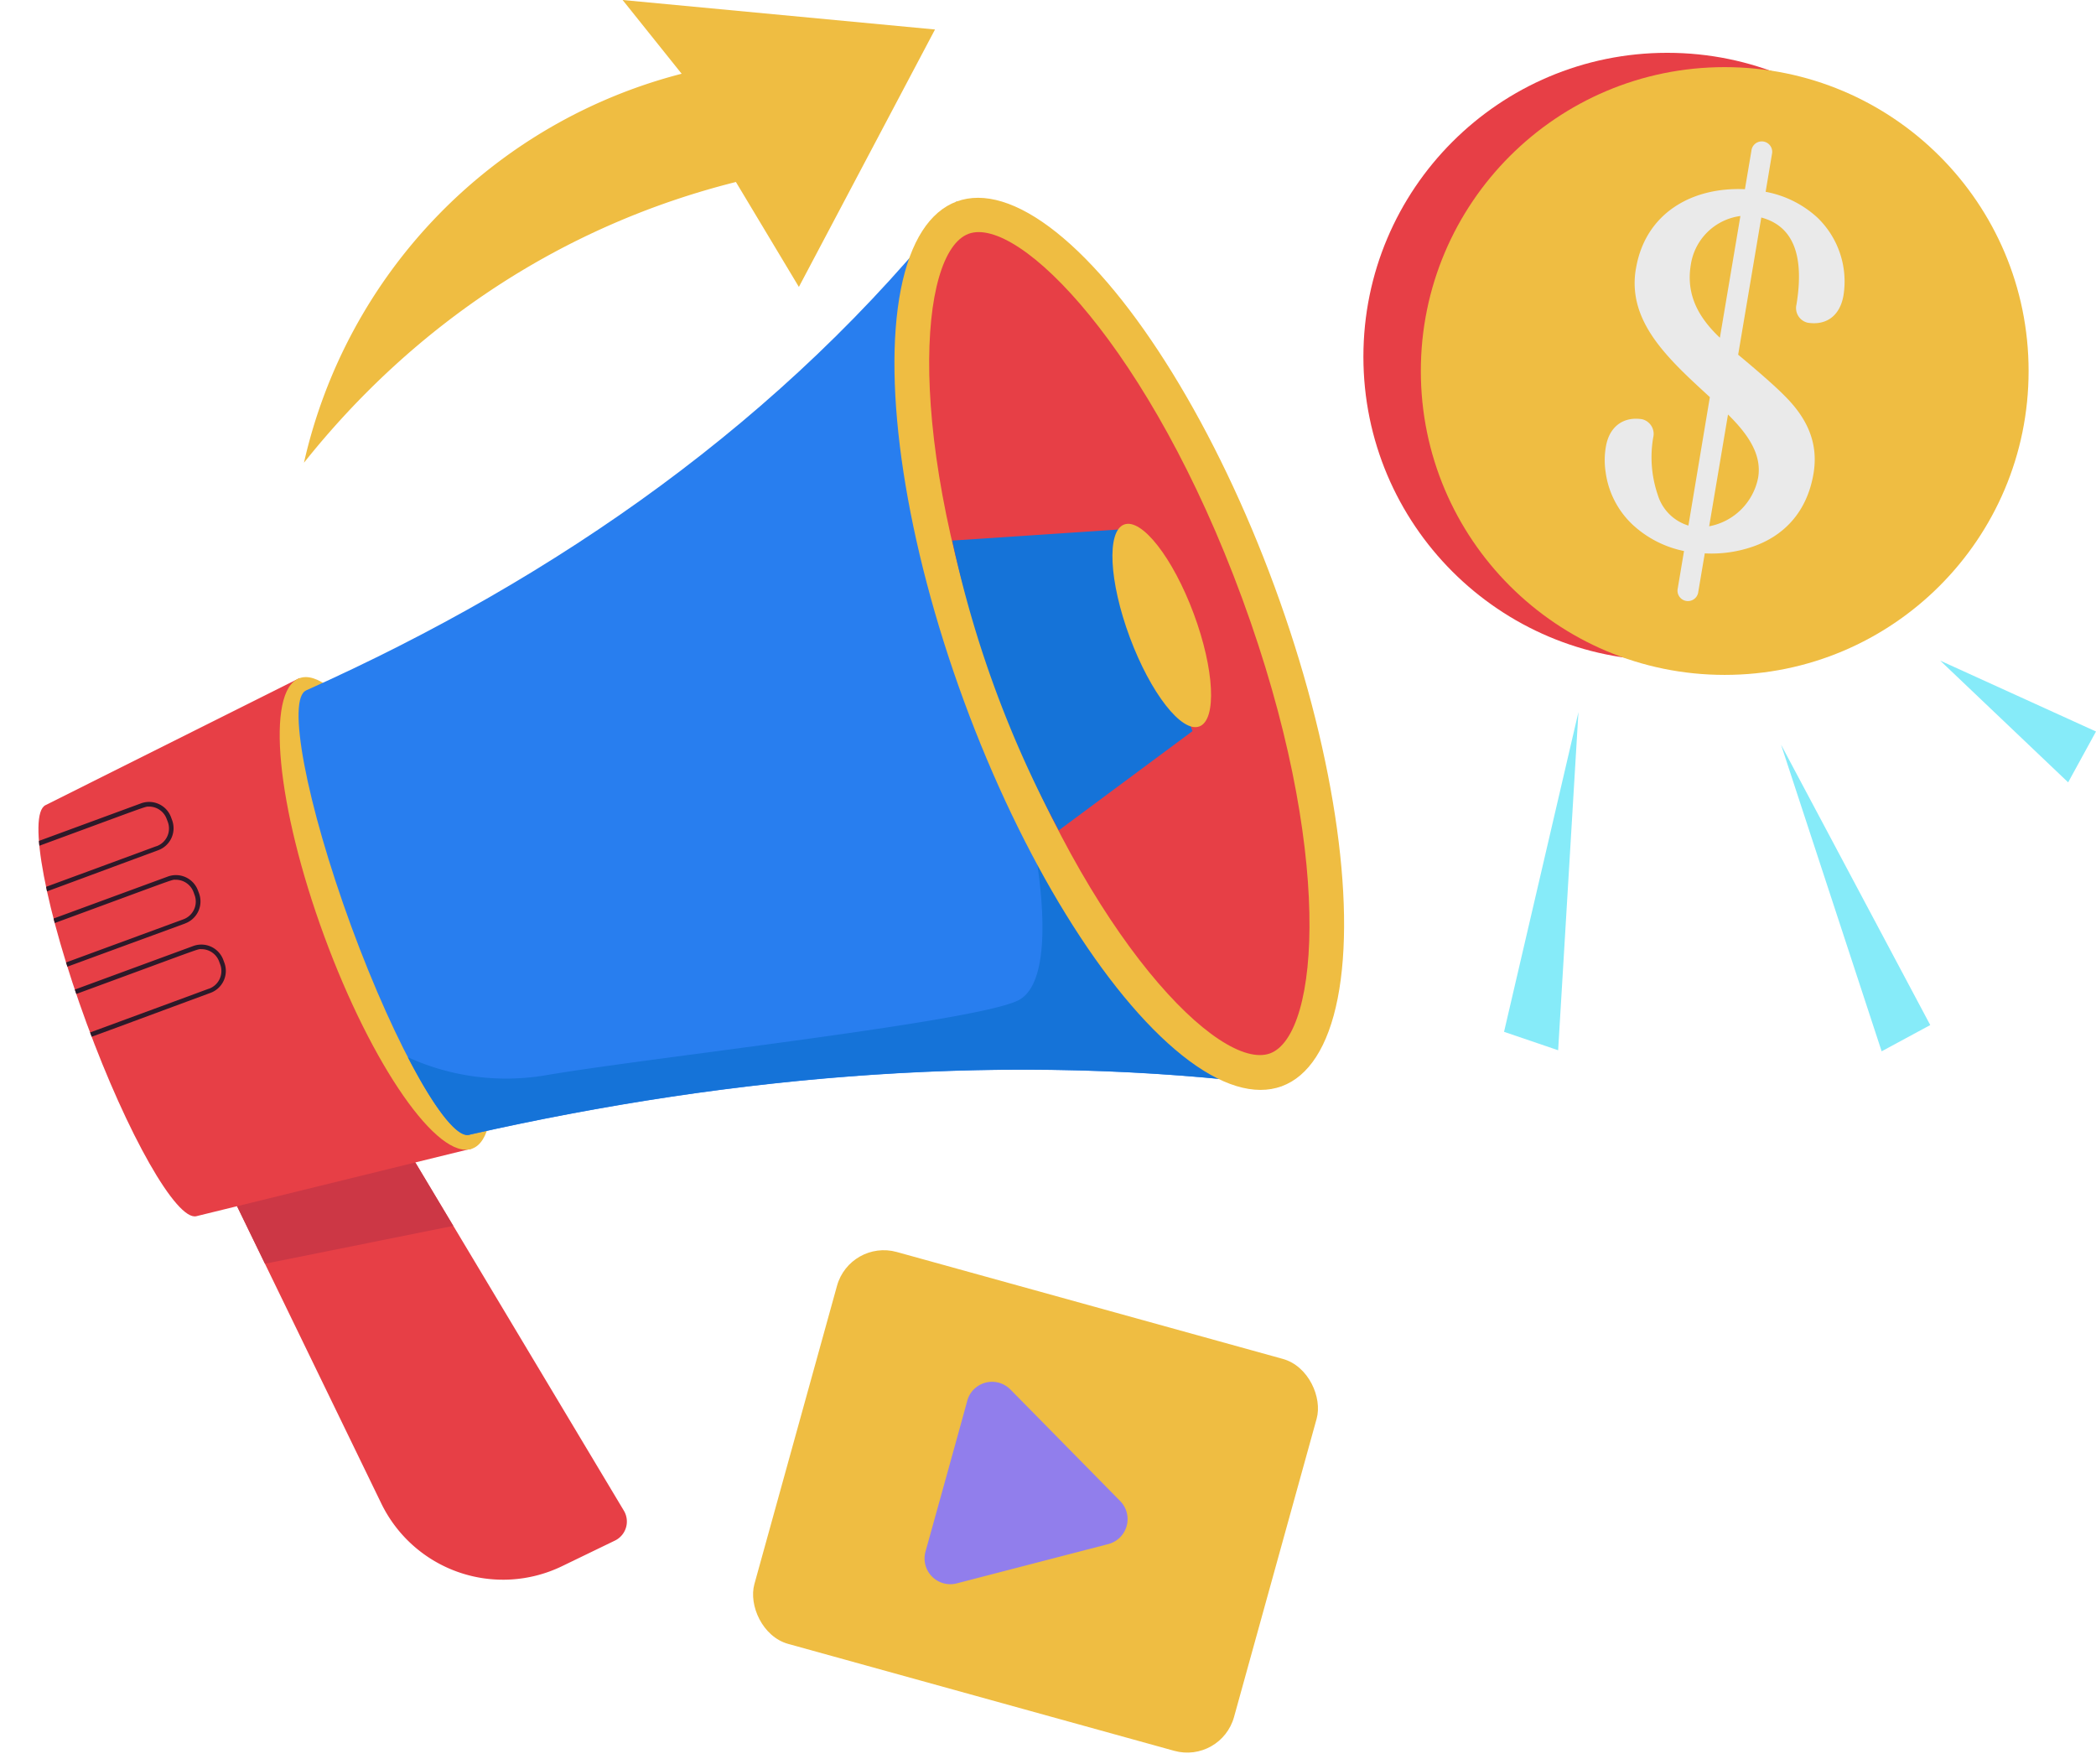 <svg xmlns="http://www.w3.org/2000/svg" viewBox="23.054 64.3 458.396 385.74"><g><clipPath id="a"><path d="M33 240.39c-4 2 .06 23.35 9 47.71s19.68 43.25 24 42.18l60.32-14.81L88.55 212.6z" fill="#000000" opacity="1" data-original="#000000"></path></clipPath><path fill="#e73f46" d="M157.53 401.23 146 406.81a29.6 29.6 0 0 1-39.55-13.69L71.79 321.7a4.62 4.62 0 0 1 2.14-6.18L99.66 303a4.62 4.62 0 0 1 6 1.78l53.82 89.88a4.63 4.63 0 0 1-1.95 6.57z" opacity="1" data-original="#e73f46"></path><g clip-path="url(#a)"><path fill="#e73f46" d="M33 240.39c-4 2 .06 23.35 9 47.71s19.68 43.25 24 42.18l60.32-14.81L88.55 212.6z" opacity="1" data-original="#e73f46"></path><g fill="#2d1929"><path d="M28.42 260.71a5.14 5.14 0 0 1-4.81-3.36l-.24-.66a5.13 5.13 0 0 1 3-6.57L53.88 240a5.11 5.11 0 0 1 6.57 3l.24.65a5.12 5.12 0 0 1-3 6.58c-29.92 11.05-27.98 10.48-29.27 10.48zm27.23-20c-1 0 .94-.61-28.89 10.36a4.12 4.12 0 0 0-2.45 5.29l.24.65a4.12 4.12 0 0 0 5.29 2.45c29.39-10.81 27.37-10.1 27.47-10.1a4.12 4.12 0 0 0 2.45-5.29l-.25-.66a4.11 4.11 0 0 0-3.86-2.71zM29.5 273.35l-.25-.66a5.14 5.14 0 0 1 3-6.58L59.76 256a5.13 5.13 0 0 1 6.57 3l.25.66a5.13 5.13 0 0 1-3 6.58c.1 0-.67.24-27.47 10.09a5.11 5.11 0 0 1-6.61-2.98zm32-16.65c-1.05 0 1-.62-28.88 10.35a4.14 4.14 0 0 0-2.45 5.29l.25.66a4.12 4.12 0 0 0 5.28 2.45l27.47-10.1a4.13 4.13 0 0 0 2.45-5.29l-.24-.66a4.14 4.14 0 0 0-3.86-2.7zM39.88 291.88a5.12 5.12 0 0 1-4.8-3.35l-.24-.66a5.12 5.12 0 0 1 3-6.57l27.46-10.1a5.12 5.12 0 0 1 6.58 3l.24.65a5.12 5.12 0 0 1-3 6.58c-29.86 11.02-27.94 10.45-29.24 10.45zm27.23-20c-1 0 1-.62-28.89 10.36a4.11 4.11 0 0 0-2.44 5.28l.24.66a4.12 4.12 0 0 0 5.29 2.45c29.39-10.81 27.36-10.1 27.46-10.1a4.12 4.12 0 0 0 2.45-5.29l-.24-.66a4.13 4.13 0 0 0-3.87-2.7z" fill="#2d1929" opacity="1" data-original="#2d1929"></path></g></g><path fill="#cc3745" d="m74.9 328.1 38.98-9.57 8.3 13.87-41.17 8.28z" opacity="1" data-original="#cc3745"></path><ellipse cx="107.46" cy="264.03" fill="#efbd42" rx="14.36" ry="54.8" transform="rotate(-20.17 107.538 264.116)" opacity="1" data-original="#efbd42"></ellipse><path fill="#287eef" d="M303.41 301.79c-59.34-7.59-119.23-2.5-177.6 10.66l-35.74-97.19c54.67-24.51 104.49-59.14 142.21-106.94z" opacity="1" data-original="#287eef"></path><path fill="#287eef" d="M99.85 266.83c9.9 26.92 21.53 47.35 26 45.62s0-24.79-9.83-51.55-21.43-47.2-25.91-45.64-.11 24.65 9.74 51.57z" opacity="1" data-original="#287eef"></path><path fill="#1573d8" d="M245.72 283.09c-9.59 4.78-81.62 12.6-103.67 16.43a51.84 51.84 0 0 1-29.79-4c5.8 11.21 10.93 17.92 13.55 16.9 56.76-12.79 115.76-18.14 174.71-11L249 248s6.31 30.3-3.28 35.09z" opacity="1" data-original="#1573d8"></path><ellipse cx="267.84" cy="205.06" fill="#efbd42" rx="36.2" ry="103.07" transform="rotate(-20.17 267.98 205.092)" opacity="1" data-original="#efbd42"></ellipse><path fill="#e73f46" d="M300.8 294.68c-11 4-39.71-25-59.83-79.74s-17-95.48-6.08-99.51 39.71 25 59.83 79.75 17.04 95.47 6.08 99.5z" opacity="1" data-original="#e73f46"></path><path fill="#1573d8" d="m283.85 224.2-29.23 21.69a238.4 238.4 0 0 1-23.31-63.37l36.33-2.41z" opacity="1" data-original="#1573d8"></path><ellipse cx="275.74" cy="202.15" fill="#efbd42" rx="7.43" ry="23.49" transform="matrix(.94 -.35 .35 .94 -52.82 107.58)" opacity="1" data-original="#efbd42"></ellipse><rect width="108.85" height="88.94" x="195.33" y="348.11" fill="#efbd42" rx="10.62" transform="rotate(15.48 249.356 391.761)" opacity="1" data-original="#efbd42"></rect><path fill="#917eec" d="M234.59 370.64a5.63 5.63 0 0 1 9.45-2.45l24 24.39a5.64 5.64 0 0 1-2.6 9.41l-33.13 8.59a5.63 5.63 0 0 1-6.85-6.95c.08-.25 9.54-34.34 9.13-32.99z" opacity="1" data-original="#917eec"></path><path fill="#efbd42" d="M89.53 165.5a113.73 113.73 0 0 1 82.6-85.07L159.22 64.3l68.32 6.45-29.77 56.3L184 104.1c-37.86 9.49-70.28 31.02-94.47 61.4z" opacity="1" data-original="#efbd42"></path><circle cx="387.69" cy="142.31" r="66.46" fill="#e73f46" opacity="1" data-original="#e73f46"></circle><circle cx="400.25" cy="145.44" r="66.46" fill="#efbd42" opacity="1" data-original="#efbd42"></circle><path fill="#eaeaea" d="M380.83 123.09c2-12.07 12.13-17.94 23.84-17.41l1.42-8.42a2.28 2.28 0 1 1 4.49.75l-1.38 8.24a22.89 22.89 0 0 1 11.3 5.62 19.38 19.38 0 0 1 5.73 17c-.79 4.67-3.94 6.65-7.87 6a3.29 3.29 0 0 1-2.41-4c1.76-10.81-.77-17.14-7.7-19l-5.06 30c5.12 4.26 8.47 7.26 10.17 9 4.56 4.55 7.5 9.92 6.31 17-1.44 8.55-6.61 13.7-13.34 16a27.54 27.54 0 0 1-10.44 1.45l-1.42 8.42a2.28 2.28 0 1 1-4.49-.76l1.37-8.17a23.38 23.38 0 0 1-11.29-5.81 19.27 19.27 0 0 1-5.87-11.57 17.13 17.13 0 0 1 .07-5.44c.77-4.56 4-6.64 7.94-6a3.3 3.3 0 0 1 2.41 4 25.48 25.48 0 0 0 1 12.54 10.05 10.05 0 0 0 6.7 6.71l4.69-28.09c-9-8.27-18.14-16.44-16.18-28.06m18.37 15.09 4.49-26.64a12.65 12.65 0 0 0-10.84 10.62c-1.12 6.67 1.76 11.65 6.35 16m-2.34 41.24a13.43 13.43 0 0 0 10.71-10.64c.84-5-2.13-9.41-6.59-13.81z" opacity="1" data-original="#eaeaea"></path><g fill="#86ebf9"><path d="m368.26 220.03-16.27 69.93 11.83 4.03zM412.57 227.16l22 67.06 10.63-5.74zM447.38 208.78l34.07 15.5-6.09 11.12z" fill="#86ebf9" opacity="1" data-original="#86ebf9"></path></g></g></svg>